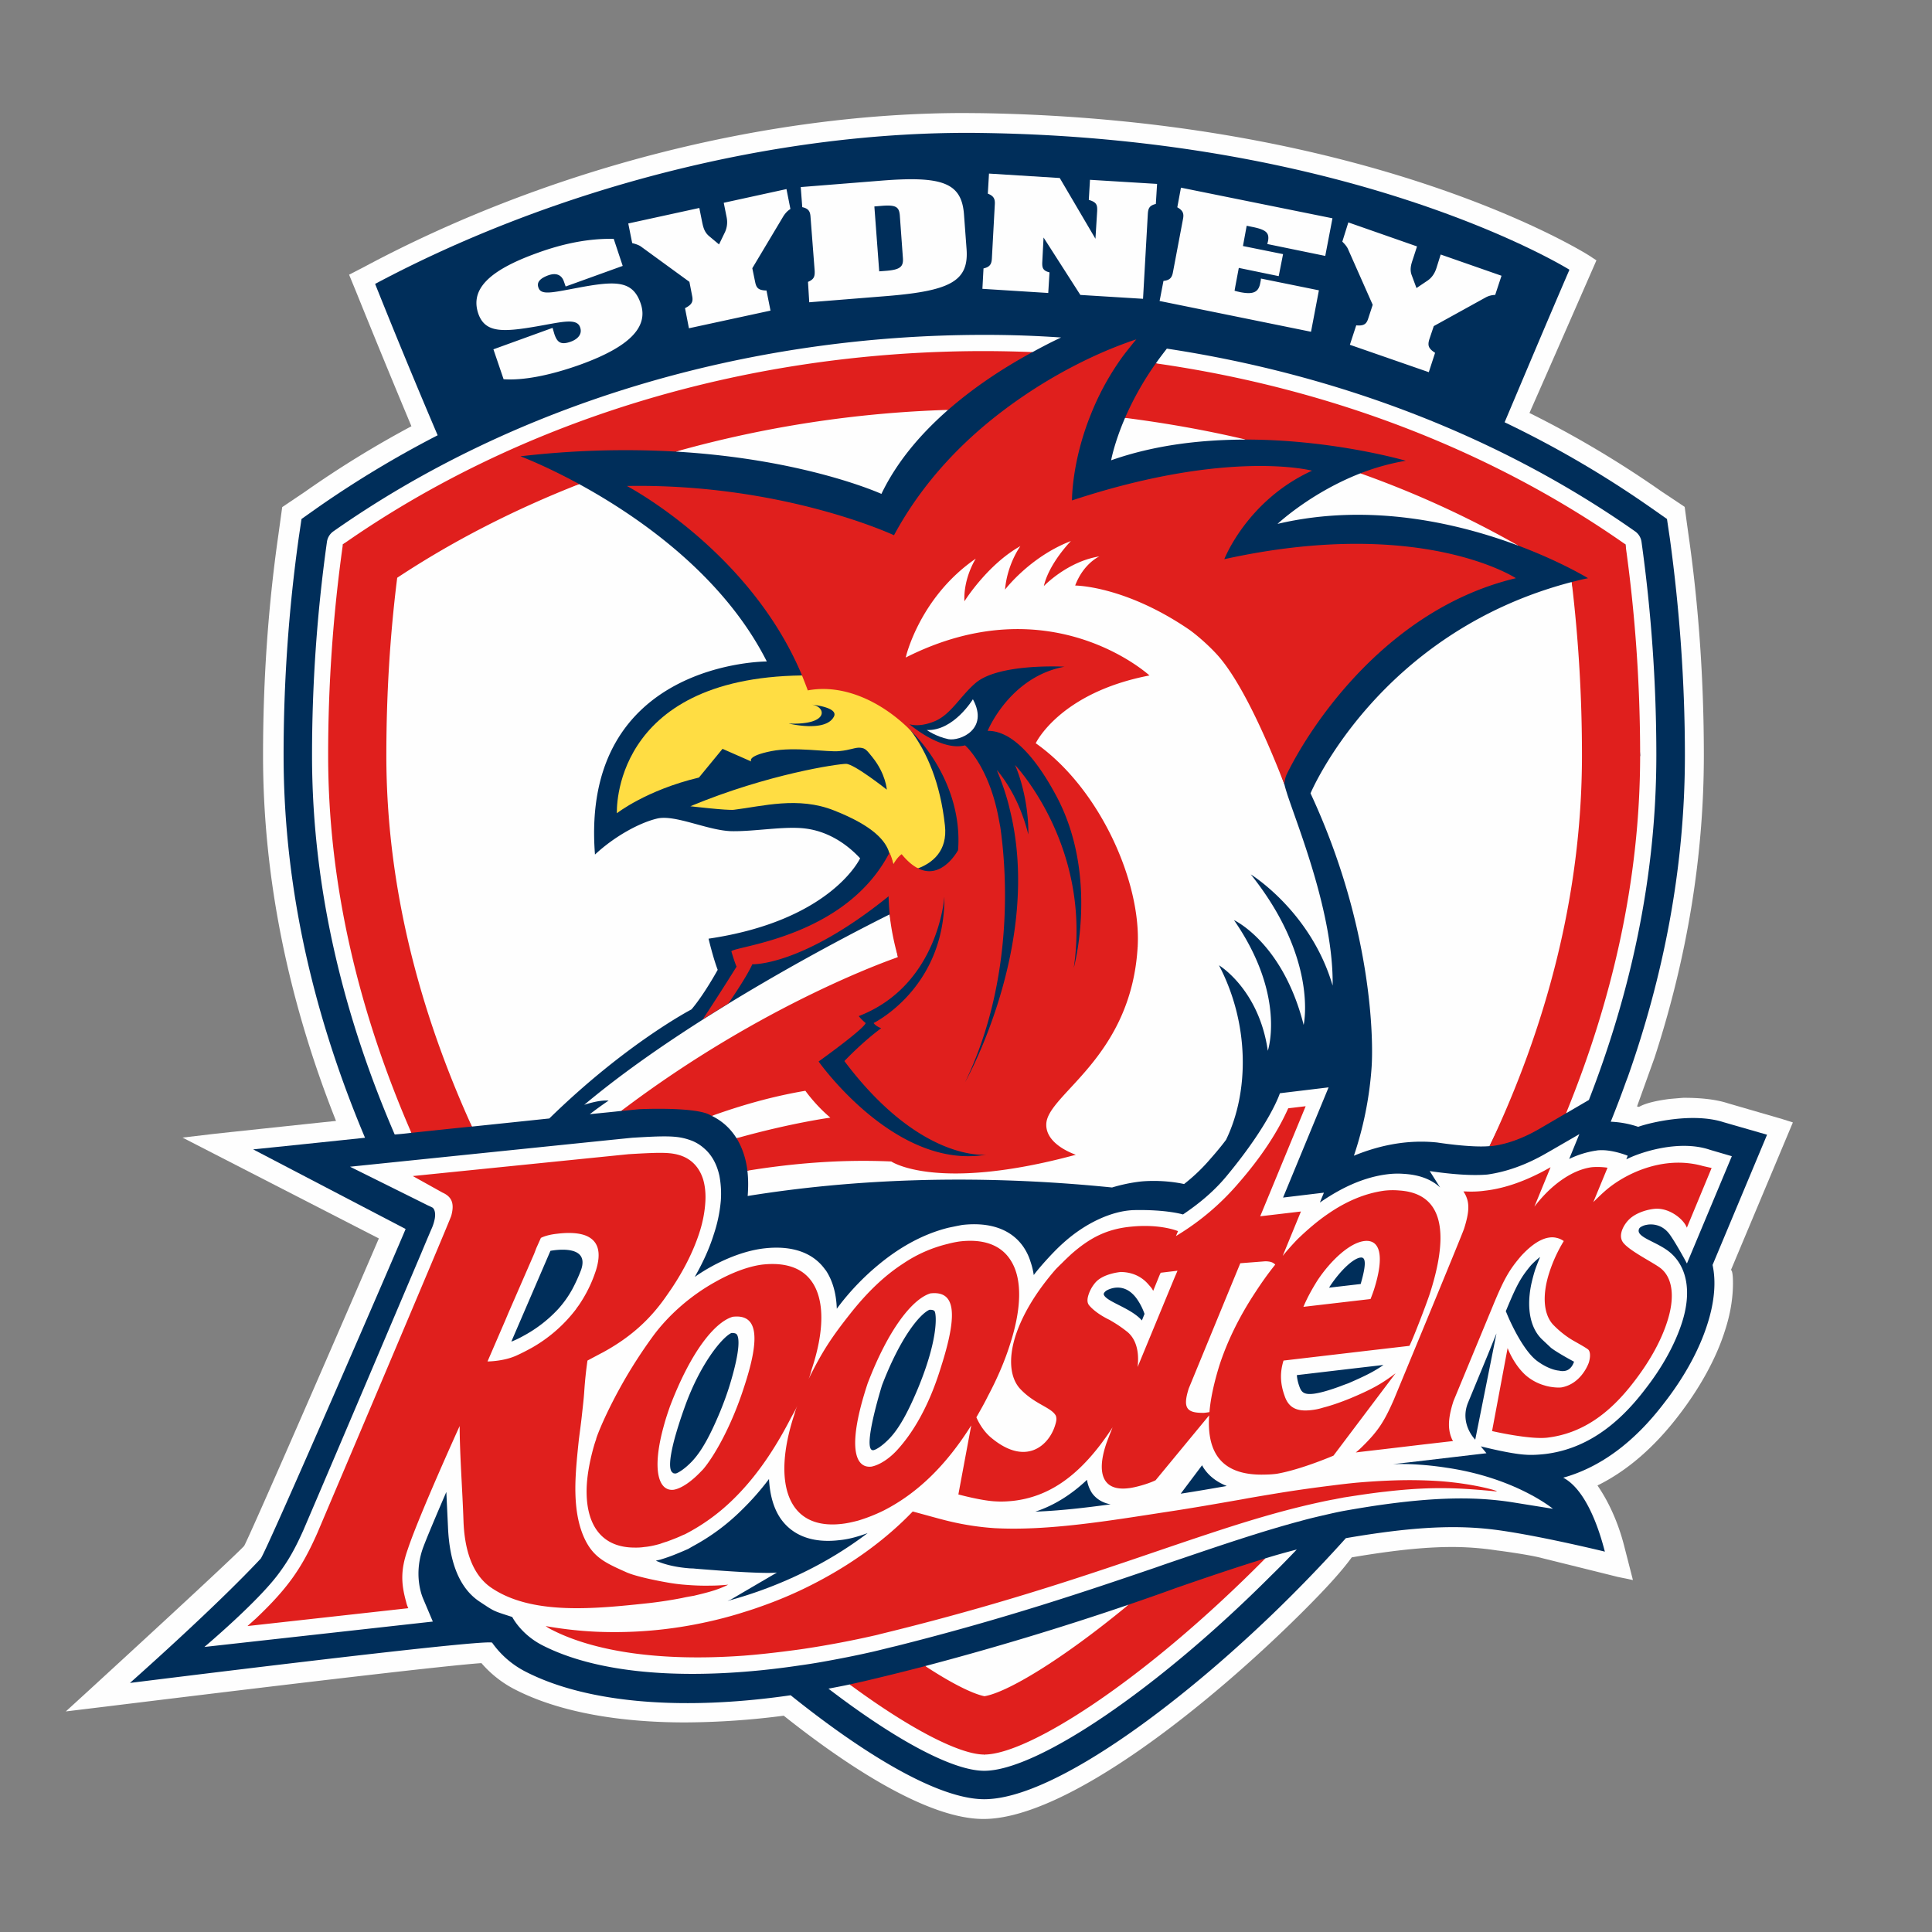 <svg xmlns="http://www.w3.org/2000/svg" clip-rule="evenodd" fill-rule="evenodd" stroke-linejoin="round" stroke-miterlimit="1.414" viewBox="0 0 100 100"><rect x="0" y="0" width="100" height="100" fill="#808080" stroke="none"/><path d="m50.903 94.15c-2.965 0-7.226-2.871-10.337-5.346a40.64 40.64 0 0 1 -5.117.348c-3.566 0-6.588-.584-8.744-1.68a5.758 5.758 0 0 1 -1.786-1.389c-1.58.104-8.411.895-19.432 2.248l-2.08.252 1.192-1.089c1.418-1.3 7.312-6.71 8.038-7.476.391-.727 5.432-12.325 6.972-15.916l-10.162-5.22 1.672-.198c.193-.021 4.559-.487 6.273-.666-2.517-6.34-3.777-12.692-3.777-18.919 0-3.863.261-7.691.791-11.393l.201-1.458 1.189-.801a53.024 53.024 0 0 1 5.499-3.385 582.208 582.208 0 0 1 -2.871-6.981l-.355-.863.824-.426c9.456-5.053 20.756-7.942 31.015-7.942l.834.007c20.395.315 31.409 7.304 31.519 7.376l.37.243s-2.726 6.231-3.467 7.899a52.939 52.939 0 0 1 6.85 4.072s1.177.78 1.185.791l.115.852.086.616c.533 3.72.791 7.559.791 11.393 0 5.159-.849 10.419-2.553 15.65l-.906 2.521.104.022c.347-.201.952-.329 1.568-.409 0 0 .687-.061.741-.061.716 0 1.579.05 2.303.287l2.799.813.552.175-3.205 7.638c.079.032.104.347.104.684 0 .78-.136 1.603-.415 2.456-.451 1.432-1.285 2.943-2.385 4.375-1.267 1.658-2.674 2.879-4.214 3.638.583.838 1.067 1.923 1.361 3.044l.475 1.851-.812-.168c-.118-.033-3.874-.963-3.874-.963-.627-.173-2.156-.38-2.327-.398a15.524 15.524 0 0 0 -2.342-.182c-1.4 0-3.043.171-5.199.537-.609.837-1.526 1.797-2.424 2.699-4.999 5.002-12.36 10.842-16.639 10.842" fill="#fefefe"></path><path d="m91.463 58.733-2.251-.648c-1.619-.523-3.857.035-4.419.239a5.053 5.053 0 0 0 -1.421-.264c.271-.674.537-1.365.784-2.059l.089-.233v.003c1.805-5.101 2.965-10.713 2.965-16.671 0-3.777-.276-7.565-.78-11.242l-.148-.996-.827-.58a53.495 53.495 0 0 0 -7.576-4.425c1.06-2.507 2.166-5.139 3.355-7.896 0 0-10.917-6.817-30.471-7.079-10.645-.143-22.163 2.915-31.347 7.813a373.996 373.996 0 0 0 3.237 7.835 54.313 54.313 0 0 0 -6.227 3.752l-.82.58-.147.996a80.925 80.925 0 0 0 -.78 11.242c0 7.187 1.718 13.868 4.214 19.79-3.258.344-5.79.602-5.79.602l7.892 4.121c-.401.978-7.151 16.575-7.498 17.058-2.424 2.595-6.771 6.438-6.771 6.438s18.164-2.274 18.744-2.088a4.783 4.783 0 0 0 1.762 1.518c3.104 1.583 7.971 2.037 13.692 1.207 3.831 3.076 7.645 5.381 10.022 5.381 3.695 0 10.66-5.299 15.909-10.552a76.123 76.123 0 0 0 2.807-2.96c3.566-.613 5.865-.709 8.027-.394 2.235.322 5.382 1.092 5.382 1.092-.028-.011-.666-3.044-2.159-3.828 1.926-.537 3.681-1.837 5.231-3.874 1.035-1.328 1.808-2.739 2.228-4.064.371-1.146.461-2.202.271-3.072z" fill="#002e5a"></path><path d="m50.945 90.815-6.964-3.628c-.366.079-.735.147-1.1.219 3.43 2.625 6.417 4.25 8.064 4.25 2.749 0 9.009-4.253 14.866-10.122.404-.391.838-.838 1.311-1.332-.541.14-1.082.29-1.633.461zm7.475-7.759a154.64 154.64 0 0 1 -10.53 3.179l3.299 3.997zm26.436-19.484c.028-.046.196-.151.382-.176 0 0 .709-.175 1.193.509.354.498.884 1.493.884 1.493l2.324-5.553-1.128-.33c-1.622-.554-3.678.151-4.333.494l.072-.189s-.795-.33-1.49-.283c-.061 0-.136.018-.196.025a4.869 4.869 0 0 0 -1.343.426l.526-1.286-.301.176-1.239.716-.164.093c-1.07.62-2.091.97-3.047 1.106-.19.018-.398.025-.619.025-1.057.007-2.375-.204-2.375-.204l.538.849c-.505-.472-1.178-.659-1.848-.702a4.244 4.244 0 0 0 -.906.022c-.809.104-1.604.379-2.41.809-.358.193-.705.408-1.06.652l.209-.512-2.114.254 2.357-5.704-2.521.304s-.48 1.522-2.693 4.207c-.669.828-1.457 1.483-2.323 2.067 0 0-.831-.258-2.51-.226-1.157.025-2.55.673-3.685 1.701-.34.3-.684.67-.973.991-.252.284-.463.541-.556.67a3.818 3.818 0 0 0 -.168-.691 2.82 2.82 0 0 0 -.365-.763c-.623-.905-1.716-1.303-3.166-1.139-.239.043-.472.094-.705.141-1.464.361-2.703 1.141-3.662 1.944-1.329 1.099-2.103 2.227-2.128 2.252-.028-.795-.218-1.464-.573-1.994a.137.137 0 0 1 -.036-.04c-.63-.877-1.711-1.249-3.128-1.092-1.297.143-2.689.823-3.617 1.482.423-.741.762-1.482.985-2.202a7.538 7.538 0 0 0 .365-1.74 5 5 0 0 0 -.072-1.292c-.132-.605-.398-1.089-.798-1.429a2.147 2.147 0 0 0 -.62-.386c-.472-.18-.848-.234-1.557-.227-.38.004-.867.029-1.522.069-.068 0-14.623 1.5-14.623 1.5s3.616 1.794 4.028 2.002a3.1 3.1 0 0 1 .247.118s.187.121.112.566a2.281 2.281 0 0 1 -.141.469s-.218.5-.561 1.325c-1.214 2.857-4.122 9.717-6.099 14.332-.407.91-.748 1.537-1.285 2.256-1.084 1.468-3.838 3.789-3.838 3.789l11.823-1.314-.512-1.211c-.046-.114-.473-1.139-.036-2.488.136-.42.842-2.074 1.247-3.009l.085 1.798c.075 1.873.609 3.201 1.643 3.882.788.519.656.458 1.684.791 0 0 .45.906 1.582 1.476 2.617 1.331 6.577 1.753 11.275 1.284a42.519 42.519 0 0 0 2.001-.25c.362-.05.734-.107 1.121-.175.87-.154 1.777-.33 2.7-.541.401-.093.806-.2 1.196-.29 5.715-1.436 9.968-2.886 13.438-4.068.437-.154.885-.308 1.321-.454 2.106-.716 4.211-1.43 6.213-1.962.48-.134.959-.241 1.439-.352.25-.057.498-.111.741-.157a68.391 68.391 0 0 1 1.572-.261c3.262-.484 5.335-.473 7.169-.187l2.098.337s-1.93-1.604-5.511-2.127a16.585 16.585 0 0 0 -1.973-.186 14.787 14.787 0 0 0 -.788 0l.866-.097 3.964-.466-.293-.357s1.525.39 2.303.432c.314.026.669.004 1.009-.032 1.955-.232 3.66-1.332 5.199-3.358.895-1.145 1.546-2.341 1.901-3.441.523-1.618.24-2.871-.558-3.587-.684-.62-1.923-.832-1.643-1.304zm-15.879-12.557c.053-3.651-1.751-8.095-2.339-9.875-.05-.161-.111-.347-.161-.551l-4.851-13.766-14.164.632-.585 6.579-.063 3.199 12.077 11.731-16.334 10.062-3.872 1.568c.05.412.05.852.015 1.31 5.32-.859 11.658-1.167 18.859-.44a8.624 8.624 0 0 1 1.414-.301s1.074-.143 2.316.122a9.378 9.378 0 0 0 1.368-1.311c.294-.333.569-.662.803-.978 1.216-2.509 1.202-6.04-.366-9.033 0 0 2.069 1.236 2.528 4.425 0 0 .966-2.842-1.751-6.763 0 0 2.524 1.16 3.606 5.424 0 0 .777-3.394-2.736-7.79 0 0 3.108 1.907 4.236 5.756zm1.101 8.805c.985-.404 2.521-.874 4.315-.684 0 0 1.74.276 2.707.187l7.087-14.376-2.837-14.821c-10.033 2.618-13.517 10.936-13.517 10.936 3.204 6.888 3.273 12.814 3.154 14.272a18.34 18.34 0 0 1 -.909 4.486zm-31.956-.906 6.424-.254-2.806-3.847-4.896 2.945c.541.265.963.652 1.278 1.156zm-16.829-.279-3.545-30.46 9.515-4.966 26.18-4.984c.486-.265.977-.523 1.479-.756a56.71 56.71 0 0 0 -3.978-.136c-12.382 0-24.341 3.609-33.672 10.158a.8.8 0 0 0 -.351.566 79.632 79.632 0 0 0 -.77 11.042c0 7.137 1.751 13.768 4.279 19.622.283-.021.569-.05.863-.086zm-2.594-30.346-.348 19.26 6.075 10.762c1.418-.147 2.779-.29 4.007-.419 3.974-3.885 7.358-5.646 7.358-5.646.655-.767 1.357-2.048 1.357-2.048-.236-.613-.473-1.612-.473-1.612 6.359-.938 7.845-4.161 7.845-4.161-.784-.841-1.755-1.403-2.821-1.539-1.075-.14-2.618.157-3.832.136-1.217-.029-2.896-.86-3.831-.659-.931.215-2.237.931-3.24 1.869-.781-10.015 8.894-9.994 8.894-9.994-2.278-4.51-6.713-7.543-9.711-9.18zm13.452 29.213 14.328-7.963-.432-2.209c-1.941.966-10.298 5.228-15.808 9.857 0 0 .769-.269 1.264-.219 0 0-.362.233-.975.702.656-.068 1.2-.118 1.623-.168zm27.676-38.694 24.305 9.367.762 10.924-3.835 18.526 1.182-.691c2.098-5.396 3.491-11.405 3.491-17.835a80.09 80.09 0 0 0 -.766-11.042.8.8 0 0 0 -.352-.566c-6.924-4.863-15.299-8.093-24.218-9.446-.198.255-.394.512-.569.763zm18.769 9.437-3.238-3.151-4.944-.594c-2.574 1.003-4.289 2.617-4.289 2.617 4.812-1.134 9.428-.01 12.471 1.128zm-29.522-7.031-6.694-.718-7.392 2.88c6.706.394 10.634 2.188 10.634 2.188.795-1.654 2.016-3.09 3.452-4.35zm9.158.416c-.562 1.303-.72 2.195-.72 2.195 2.284-.806 4.719-1.071 6.964-1.071l-2.962-1.487z" fill="#fefefe"></path><path d="m47.516 44.947c.741-.279 1.543-.899 1.393-2.224-.239-2.202-.927-3.774-1.762-4.905l-2.05-2.327-3.585-.53c-9.922.128-9.582 7.132-9.582 7.132s1.519-1.196 4.247-1.847l1.221-1.486 1.489.655s-.272-.276 1.038-.537c1.211-.24 2.912.061 3.513 0 .591-.054.831-.204 1.095-.175.273.025.341.143.631.5.687.857.737 1.669.737 1.669s-1.686-1.335-2.109-1.335c-.414 0-4.013.515-8.059 2.194 0 0 1.919.226 2.255.183 1.49-.183 3.326-.702 5.178.033 2.091.823 2.689 1.607 2.865 2.198l.207.594" fill="#ffdd43"></path><path d="m58.42 83.056c-3.487 2.882-6.304 4.55-7.465 4.74-.601-.122-1.683-.652-3.065-1.561-.916.24-1.848.472-2.8.698-.372.093-.741.172-1.11.254 3.169 2.339 5.718 3.628 6.965 3.628 2.262 0 8.242-3.778 14.547-10.152-1.532.47-3.111 1.007-4.651 1.541 0 0-.888.329-2.421.852zm16.088-6.393a23.308 23.308 0 0 0 -2.292-.039c-.669.021-1.335.061-2.015.121a37.26 37.26 0 0 0 -1.199.137c-.996.122-1.984.261-2.987.426-.576.096-1.153.19-1.726.297-1.31.229-2.61.458-3.906.652-2.922.447-6.101.988-8.894.841a14.107 14.107 0 0 1 -2.245-.332c-.487-.109-1.354-.359-2.002-.531-1.364 1.422-3.064 2.661-4.948 3.649-.989.523-2.019.963-3.097 1.332-.297.107-.613.201-.917.297-.551.168-1.113.315-1.686.44a22.132 22.132 0 0 1 -5.725.505 20.336 20.336 0 0 1 -2.625-.293c.108.079.24.157.361.214 2.163 1.093 5.529 1.634 9.89 1.318.655-.05 1.325-.122 2.012-.207.373-.047.745-.093 1.128-.151a49.965 49.965 0 0 0 3.616-.683c.094-.019.205-.048.309-.076 7.644-1.861 12.603-3.738 16.929-5.166 1.965-.652 3.805-1.214 5.714-1.634.301-.067.605-.132.917-.185.139-.033.275-.051.418-.083.828-.129 1.555-.24 2.203-.308 2.528-.293 3.96-.172 5.692-.011.291.022-1.088-.4-2.925-.53zm-40.906 6.312a22.178 22.178 0 0 0 1.714-.265c.2-.047.405-.079.605-.115.33-.079.709-.168 1.082-.289.236-.079.472-.173.691-.284-.316.032-.62.05-.924.05-.462.011-.899-.011-1.329-.046a9.193 9.193 0 0 1 -.93-.122c-.77-.136-1.687-.34-2.102-.53-1.121-.501-1.762-.788-2.228-1.908-.343-.838-.429-1.815-.393-2.847.025-.691.1-1.41.175-2.119.05-.391.104-.781.147-1.168.046-.433.1-.862.129-1.285.035-.541.09-1.082.169-1.625l.734-.391c.071-.032.132-.071.2-.107 1.328-.748 2.292-1.626 3.094-2.764.107-.151.211-.305.314-.452.67-1.003 1.139-1.958 1.439-2.871.18-.541.277-1.064.312-1.526.04-.475 0-.905-.11-1.275-.179-.557-.52-.962-1.036-1.18-.028-.011-.053-.018-.082-.033-.533-.179-.952-.19-2.728-.083-.014 0-11.179 1.132-11.179 1.132l1.543.859c.53.237.602.63.448 1.196-.064.248-6.932 16.421-6.932 16.421-.813 1.837-1.539 2.868-3.183 4.429-.158.139-.276.247-.433.387l8.325-.924a1.428 1.428 0 0 1 -.112-.326c-.275-.981-.282-1.69.087-2.732.586-1.761 2.682-6.37 2.682-6.37.007 1.529.139 3.18.2 4.937.05 1.336.391 2.693 1.4 3.406 2.109 1.468 5.406 1.12 8.211.82zm37.162-13.06 2.187-.254c.183-.344.884-2.173 1.05-2.682.368-1.135.543-2.062.557-2.828.022-1.598-.698-2.439-2.137-2.532a3.75 3.75 0 0 0 -.777.011c-.991.136-1.969.548-2.928 1.214-.527.361-1.043.802-1.562 1.303-.268.279-.523.565-.762.859l.944-2.299-2.108.248 2.353-5.697-.903.107c-.537 1.203-1.361 2.489-2.603 3.91a13.134 13.134 0 0 1 -3.04 2.6l-.168.103.107-.254s-.877-.38-2.392-.236c-1.282.115-2.169.576-3.14 1.432-.154.144-.311.29-.468.451-.112.105-.212.208-.32.316-1.066 1.221-1.746 2.399-2.091 3.458-.379 1.186-.282 2.188.251 2.753.763.803 1.601.939 1.837 1.382.043.141.043.241-.047.52-.318 1.003-1.489 2.112-3.279.634-.402-.326-.656-.774-.788-1.074.204-.358.416-.728.609-1.121.49-.921.877-1.841 1.135-2.664.604-1.865.627-3.365.061-4.293-.473-.795-1.361-1.179-2.671-1.024a5.097 5.097 0 0 0 -.627.129 7.067 7.067 0 0 0 -2.303 1.02c-.952.616-1.855 1.476-2.742 2.603-.927 1.171-1.439 1.93-2.145 3.366.118-.294.1-.326.193-.601.77-2.385.584-4.19-.551-4.953-.498-.332-1.189-.465-2.062-.364-.716.096-1.576.418-2.457.92-1.175.658-2.359 1.65-3.215 2.832a25.548 25.548 0 0 0 -1.372 2.098c-.837 1.44-1.321 2.574-1.489 3.033-.021.064-.043.121-.046.157-.101.28-.169.544-.236.813-.173.72-.27 1.4-.255 2.002.032 1.675.816 2.775 2.449 2.789.165.004.343 0 .534-.029.254-.021.537-.082.823-.164.115-.044.236-.083.355-.119.279-.104.558-.207.834-.34.036-.014.079-.028.111-.046a10.233 10.233 0 0 0 2.413-1.733c1.131-1.086 2.124-2.478 3.029-4.229.173-.33.216-.365.359-.691-.118.29-.097.279-.186.551-1.093 3.384-.38 5.915 2.502 5.572.258-.029.533-.09.831-.168a8.747 8.747 0 0 0 1.296-.509c1.761-.891 3.255-2.346 4.557-4.419l-.666 3.574s1.232.336 1.959.361c.298.018.612 0 .907-.032 1.761-.211 3.183-1.196 4.49-2.91.232-.309.44-.602.626-.893 0 0-.301.752-.355.932-.458 1.421-.175 2.384 1.175 2.22.318-.029 1.034-.226 1.407-.413l2.771-3.358c-.136 2.074.774 3.133 2.905 3.065.196-.003.4-.014.605-.043 1.256-.218 2.925-.937 2.925-.937l3.212-4.262c-.706.534-1.196.816-2.35 1.3-.547.222-1.005.376-1.4.477a3.032 3.032 0 0 1 -.615.128c-.788.093-1.189-.157-1.382-.755-.24-.67-.226-1.243-.05-1.809zm17.385-9.56c-2.088-.591-4.11.437-5.078 1.296-.203.176-.4.373-.601.57l.735-1.78a3.564 3.564 0 0 0 -.793-.029c-.007 0-.021.004-.035.004-.72.1-1.472.516-2.173 1.167a7.33 7.33 0 0 0 -.784.874l.837-2.041c-.193.107-.379.212-.569.305-.984.5-1.937.809-2.836.909-.305.043-.612.054-.92.043-.058-.007-.122 0-.186-.007.035.057.075.118.103.175.212.426.212.874-.071 1.762-.14.412-3.573 8.693-3.627 8.83-.505 1.152-.82 1.636-1.626 2.431-.118.114-.229.222-.35.315l.289-.036 1.171-.136 2.059-.244 1.518-.175c-.057-.071-.086-.168-.125-.269-.133-.425-.118-.859.053-1.496.025-.097.058-.197.093-.308l2.021-4.881c.6-1.46.873-1.919 1.489-2.638.519-.559 1.013-.892 1.475-.945a.973.973 0 0 1 .369.025c.122.028.24.082.354.161a7.569 7.569 0 0 0 -.752 1.64c-.383 1.188-.3 2.216.258 2.746 0 0 .458.483 1.074.816.29.165.595.336.691.42.111.118.111.386.025.669-.082.236-.48 1.099-1.385 1.278-.165.036-.609 0-.895-.093a2.56 2.56 0 0 1 -1.01-.551c-.62-.573-.913-1.387-.913-1.387l-.805 4.297s1.932.448 2.86.341c1.759-.212 3.194-1.196 4.501-2.915.866-1.125 1.414-2.18 1.704-3.09.423-1.293.273-2.309-.372-2.789-.401-.297-1.612-.892-1.919-1.318-.273-.386.064-.948.339-1.203.298-.283.814-.479 1.29-.529.773-.076 1.525.547 1.679.977l1.282-3.091zm-41.876-32.651s-5.733-2.689-13.825-2.55c0 0 6.363 3.334 9.063 9.804.1.257.204.511.3.777 1.82-.344 3.81.548 5.336 2.084 1.568 1.585 2.625 3.859 2.442 6.186 0 0-.835 1.569-2.07.939-.268-.132-.551-.366-.848-.73 0 0-.208.118-.434.526 0 0-.039-.28-.193-.601l-.011.007c-2.284 4.389-7.991 4.815-8.178 5.094 0 0 .165.566.269.792 0 0-.623 1.013-1.744 2.725l1.321-.82s.917-1.314 1.239-2.027c0 0 2.557.115 7.054-3.52 0 0 0 .344.054.939.053.558.182 1.325.433 2.212 0 0-6.857 2.295-14.329 7.96.573-.05.916-.089.941-.089 0 0 2.567-.126 3.524.236.075.032.161.075.225.11 1.55-.557 3.176-1.02 4.844-1.299 0 0 .523.745 1.293 1.39 0 0-2.023.271-4.855 1.066.293.48.484 1.042.562 1.68 2.331-.38 4.855-.595 7.447-.477 0 0 2.343 1.604 9.55-.347-.767-.286-1.583-.824-1.526-1.629.122-1.547 4.419-3.423 4.73-9.181.176-3.326-1.966-8.159-5.278-10.491 0 0 1.232-2.614 5.887-3.508 0 0-5.123-4.716-12.618-.928 0 0 .702-3.108 3.628-5.12 0 0-.645.991-.588 2.209 0 0 1.186-1.901 2.897-2.857 0 0-.681.923-.795 2.252 0 0 1.289-1.701 3.409-2.514 0 0-1.132 1.153-1.4 2.331 0 0 1.21-1.271 2.874-1.536 0 0-.819.358-1.253 1.508 0 0 2.525 0 5.84 2.241.419.282 1.132.905 1.591 1.432 1.077 1.243 2.287 3.753 3.397 6.613v-.003s.011-.297.136-.541c1.286-2.621 5.253-8.554 11.848-10.122 0 0-4.908-3.23-15.092-.984 0 0 1.171-3.041 4.54-4.58 0 0-4.289-1.149-12.424 1.539 0 0-.025-1.983.978-4.458.361-.912.866-1.894 1.56-2.874.179-.255.388-.509.595-.77.064-.076.129-.162.2-.233 0 0-.204.057-.566.194a21.97 21.97 0 0 0 -1.621.669 25.596 25.596 0 0 0 -4.644 2.775c-2.062 1.546-4.189 3.669-5.715 6.499zm18.204-4.952c4.54 0 8.286 1.096 8.286 1.096a12.13 12.13 0 0 0 -2.35.652 51.191 51.191 0 0 1 8.182 3.745c2.216.831 3.602 1.683 3.602 1.683a12.54 12.54 0 0 0 -.845.2 75.46 75.46 0 0 1 .53 8.97c0 7.3-1.897 14.132-4.784 20.227.054 0 .107-.004.14-.008.744-.093 1.576-.387 2.435-.885l1.385-.809c2.349-5.747 3.835-11.994 3.835-18.525 0-3.749-.264-7.401-.762-10.921-6.757-4.744-15.103-8.056-24.305-9.37a15.822 15.822 0 0 0 -1.594 2.821c2.12.272 4.208.641 6.245 1.124zm-40.051 35.558c-2.671-5.872-4.429-12.357-4.429-19.21 0-3.086.182-6.173.562-9.195 2.907-1.922 6.073-3.534 9.42-4.848-1.779-.97-3.043-1.439-3.043-1.439a46.837 46.837 0 0 1 8.049-.244 58.868 58.868 0 0 1 14.09-2.159c1.31-1.145 2.806-2.145 4.368-2.99a65.145 65.145 0 0 0 -2.499-.053c-12.707 0-24.312 3.781-33.196 10.004a78.148 78.148 0 0 0 -.763 10.924c0 6.903 1.684 13.506 4.308 19.535 1.031-.107 2.098-.225 3.133-.325z" fill="#e01f1d"></path><path d="m34.37 73.761c-.658 2.342-.275 3.445.502 3.348.38-.064.895-.398 1.428-.963.033-.025.058-.065.083-.083.562-.655 1.472-2.216 2.134-4.285.888-2.689.652-3.771-.594-3.621-.932.277-2.174 1.816-3.251 4.652-.118.34-.223.655-.302.952zm10.735 2.151c.376-.071.927-.38 1.429-.967 1.45-1.647 2.066-3.867 2.227-4.364.844-2.711.641-3.778-.605-3.635-.917.283-2.163 1.823-3.248 4.662-1.063 3.223-.677 4.404.197 4.304zm18.005-5.22c-.28.909-.451 1.7-.509 2.398 0 0-.283.05-.355.039-.848 0-1.027-.282-.716-1.264l1.98-4.812.688-1.668 1.3-.101c.283.007.405.066.508.173-.39.483-.73.97-1.046 1.457-.841 1.275-1.46 2.567-1.85 3.778zm-4.228.066c.101-.853-.108-1.512-.59-1.866-.387-.301-.641-.444-.864-.576 0 0-.673-.304-1.048-.745-.119-.136-.112-.33-.036-.562a1.83 1.83 0 0 1 .372-.645c.415-.455 1.296-.526 1.296-.526.58.007 1.089.226 1.461.68.078.086.161.176.215.298l.333-.82.057-.119.87-.104-.165.384zm-28.917-3.207c.587-.862.806-1.586.873-1.772.301-.945.151-1.583-.573-1.845-.343-.118-.819-.15-1.432-.075-.569.061-.837.216-.837.216l-.234.522-.118.308-1.335 3.066-.168.4-.219.505-.688 1.593s.785 0 1.437-.279c.039-.018.068-.028.097-.043.261-.118.512-.251.741-.376a7.57 7.57 0 0 0 2.301-2.002c.047-.078.105-.146.155-.218zm41.148-.786c.577-1.809.301-2.632-.505-2.528-.752.096-1.721.995-2.409 2.026-.287.455-.537.91-.735 1.379l3.474-.404a8.47 8.47 0 0 0 .175-.473zm-43.246-49.887c1.214-.212 2.005-.43 2.162.072.111.315-.082.587-.483.734-.54.196-.713.014-.852-.394l-.093-.319-3.062 1.11.527 1.547c.963.072 2.345-.172 3.971-.755 2.524-.914 3.537-1.93 3.129-3.151-.415-1.236-1.317-1.193-3.326-.813-1.296.243-1.844.379-1.973-.029-.096-.265.079-.469.502-.626.407-.148.698-.036.819.318l.09.257 2.953-1.066-.465-1.4c-1.257-.025-2.578.225-3.995.745-2.511.909-3.417 1.883-3.023 3.101.351 1.048 1.289.988 3.119.669zm43.184-1.101-.23.702c-.086.279-.211.4-.623.361l-.329 1.006 4.085 1.418.326-1.003c-.362-.229-.383-.393-.304-.68l.236-.702 2.703-1.493c.147-.075.294-.114.476-.121l.327-.992-3.148-1.099-.225.716c-.09.272-.237.483-.448.63l-.58.39-.247-.666c-.112-.297-.032-.555.064-.838l.211-.651-3.555-1.243-.312.996c.147.143.247.268.302.4zm-3.193 1.395.408-2.145-3.001-.609c0 .083-.021.154-.032.218-.086.484-.347.623-1.048.484-.09-.021-.184-.039-.284-.072l.047-.269.089-.472.083-.44 2.066.426.225-1.139-2.076-.419.193-1.049.283.058c.734.146.895.311.823.73l-.039.157 3 .616.373-1.948-7.842-1.585-.189 1.016c.307.172.35.337.293.619l-.516 2.729c-.05.283-.15.426-.493.462l-.166.866-.035.173zm-34.662-4.396 2.488 1.812.14.723c.061.294 0 .455-.368.638l.203 1.042 4.222-.914-.208-1.041c-.43-.007-.523-.143-.584-.426l-.15-.727 1.618-2.707c.097-.143.198-.261.355-.358l-.204-1.031-3.247.709.146.73c.061.286.025.548-.078.78l-.312.645-.53-.443c-.24-.212-.294-.47-.354-.764l-.136-.68-3.678.803.204 1.016c.201.05.369.111.473.193zm8.758-1.531.212 2.757c.015.293-.021.455-.344.587l.064 1.057 4.071-.327c3.252-.271 4.194-.78 4.072-2.428l-.133-1.789c-.122-1.655-1.127-2.012-4.375-1.744l-4.075.325.079 1.039c.336.075.412.229.429.523zm12.368 2.853c-.358-.089-.39-.251-.372-.566l.064-1.239 1.905 2.973 3.244.2.247-4.379c.018-.283.064-.447.416-.53l.064-1.038-3.473-.212-.061 1.039c.415.121.444.271.433.576l-.089 1.436-1.848-3.144-3.662-.229-.061 1.039c.318.121.382.286.361.575l-.15 2.769c-.015.293-.093.45-.434.526l-.057 1.056 3.408.215z" fill="#fefefe"></path><path d="m38.385 82.465 1.83-1.071c-.48.057-1.912-.025-3.055-.108-.544-.042-1.013-.075-1.282-.103-.068 0-.114-.004-.157-.004-.705-.053-1.285-.186-1.776-.398l.225-.053a8.95 8.95 0 0 0 .928-.333c.175-.071.34-.143.519-.221.093-.051.186-.109.283-.162a10.883 10.883 0 0 0 2.474-1.837c.502-.487.981-1.024 1.429-1.622.043.809.232 1.504.594 2.037.623.899 1.672 1.293 3.051 1.128.301-.028.626-.096.956-.196.164-.048.329-.105.505-.169a19.76 19.76 0 0 1 -3.223 1.987 21.931 21.931 0 0 1 -4.024 1.522c.064-.032.136-.053.207-.093zm19.101-4.602c-1.328.182-2.639.333-3.898.38.948-.312 1.84-.86 2.675-1.648.039.258.128.477.253.677.168.237.463.501.97.591zm6.011-.948c-.787.137-1.586.276-2.384.398l1.106-1.471c.033.06.065.121.101.171.282.412.68.702 1.177.902zm-28.077-4.028c.798-2.27 1.955-3.669 2.438-3.892.211-.007.265.054.283.082.096.133.232.655-.387 2.671-.161.509-.318.921-.472 1.3-.502 1.207-.924 1.98-1.368 2.485-.028.036-.061.068-.089.1-.387.405-.703.591-.839.634-.132.004-.15-.025-.168-.043-.186-.114-.204-.634.111-1.804.118-.419.273-.924.491-1.533zm10.234-1.189c.96-2.499 1.955-3.677 2.45-3.903.204-.01.254.05.271.075.093.14.219 1.379-.855 3.978-.534 1.279-.985 2.081-1.461 2.586-.383.405-.701.594-.842.626-.651.118.437-3.362.437-3.362zm30.704 2.819s-.82-.81-.375-1.909l1.027-2.488.447-1.104-.114.573zm-4.748-3.867c-.473.329-.917.558-1.83.952-.143.05-.279.1-.404.15-.584.215-1.042.344-1.372.387-.505.061-.644-.072-.752-.387a2.208 2.208 0 0 1 -.128-.576l2.953-.348zm7.819-4.833a8.87 8.87 0 0 0 -.176.68c-.244 1.211-.053 2.241.565 2.832l.462.434c.33.257 1.164.705 1.189.716v.011c-.025.071-.143.418-.476.468a.691.691 0 0 1 -.293-.014s-.48-.015-1.139-.501c-.552-.412-1.085-1.382-1.418-2.106-.082-.175-.146-.34-.204-.472l.043-.096c.559-1.354.777-1.694 1.264-2.282.14-.146.308-.304.469-.425-.104.254-.208.504-.286.755zm-52.339 3.329c-.357.2-.608.293-.623.293l2.024-4.697c.021 0 2.073-.416 1.586.987a8.53 8.53 0 0 1 -.455 1 5.4 5.4 0 0 1 -.741 1.038 6.913 6.913 0 0 1 -1.791 1.379zm30.156-2.33c.043-.032.873-.539 1.561.363.304.408.433.83.433.83l-.136.337c-.58-.659-1.858-.971-1.973-1.343-.014-.06.04-.126.115-.187zm13.182-.356-1.636.19c.018-.021.028-.046.043-.071.591-.892 1.271-1.487 1.618-1.49.283-.008.222.522-.025 1.371zm-28.057-11.517c1.135-.818 2.378-1.773 2.435-1.991a2.416 2.416 0 0 1 -.358-.359c4.146-1.6 4.433-6.187 4.433-6.187.042 4.744-3.664 6.546-3.664 6.546.126.179.394.268.394.268-1.017.752-1.905 1.701-1.905 1.701 3.946 5.253 7.344 4.844 7.344 4.844-4.708.813-8.679-4.822-8.679-4.822zm12.311-13.732c2.21 4.14.896 8.887.896 8.887.634-4.272-.975-7.566-2.091-9.255-.527-.803-.949-1.246-.949-1.246.247.573.394 1.138.501 1.657.222 1.103.186 1.937.186 1.937a9.622 9.622 0 0 0 -.555-1.607c-.522-1.136-1.074-1.723-1.074-1.723.286.684.52 1.375.677 2.062 1.715 6.951-2.321 14.094-2.321 14.094 2.346-4.849 2.26-10.166 1.823-13.216-.025-.122-.046-.244-.068-.358-.505-2.8-1.755-3.864-1.755-3.864-1.246.323-2.885-1.098-2.885-1.098s.469.196 1.307-.148c.837-.343 1.328-1.3 2.116-1.976 1.206-1.042 4.608-.849 4.608-.849-2.846.53-3.978 3.323-3.978 3.323.329-.011.669.089 1.024.283.82.465 1.683 1.493 2.538 3.097zm-11.521-4.116c-.433.828-2.337.355-2.337.355 2.148.09 1.932-.895 1.18-.981 0 0 1.422.133 1.157.626zm2.479-26.441c.748-.061.895.064.934.491l.158 2.18c.04.459-.107.63-.845.691l-.379.029-.251-3.359z" fill="#002e5a"></path><path d="m50.357 36.193s-.996 1.651-2.388 1.593c0 0 .487.344 1.121.473.583.111 2.116-.501 1.267-2.066" fill="#fefefe"></path></svg>